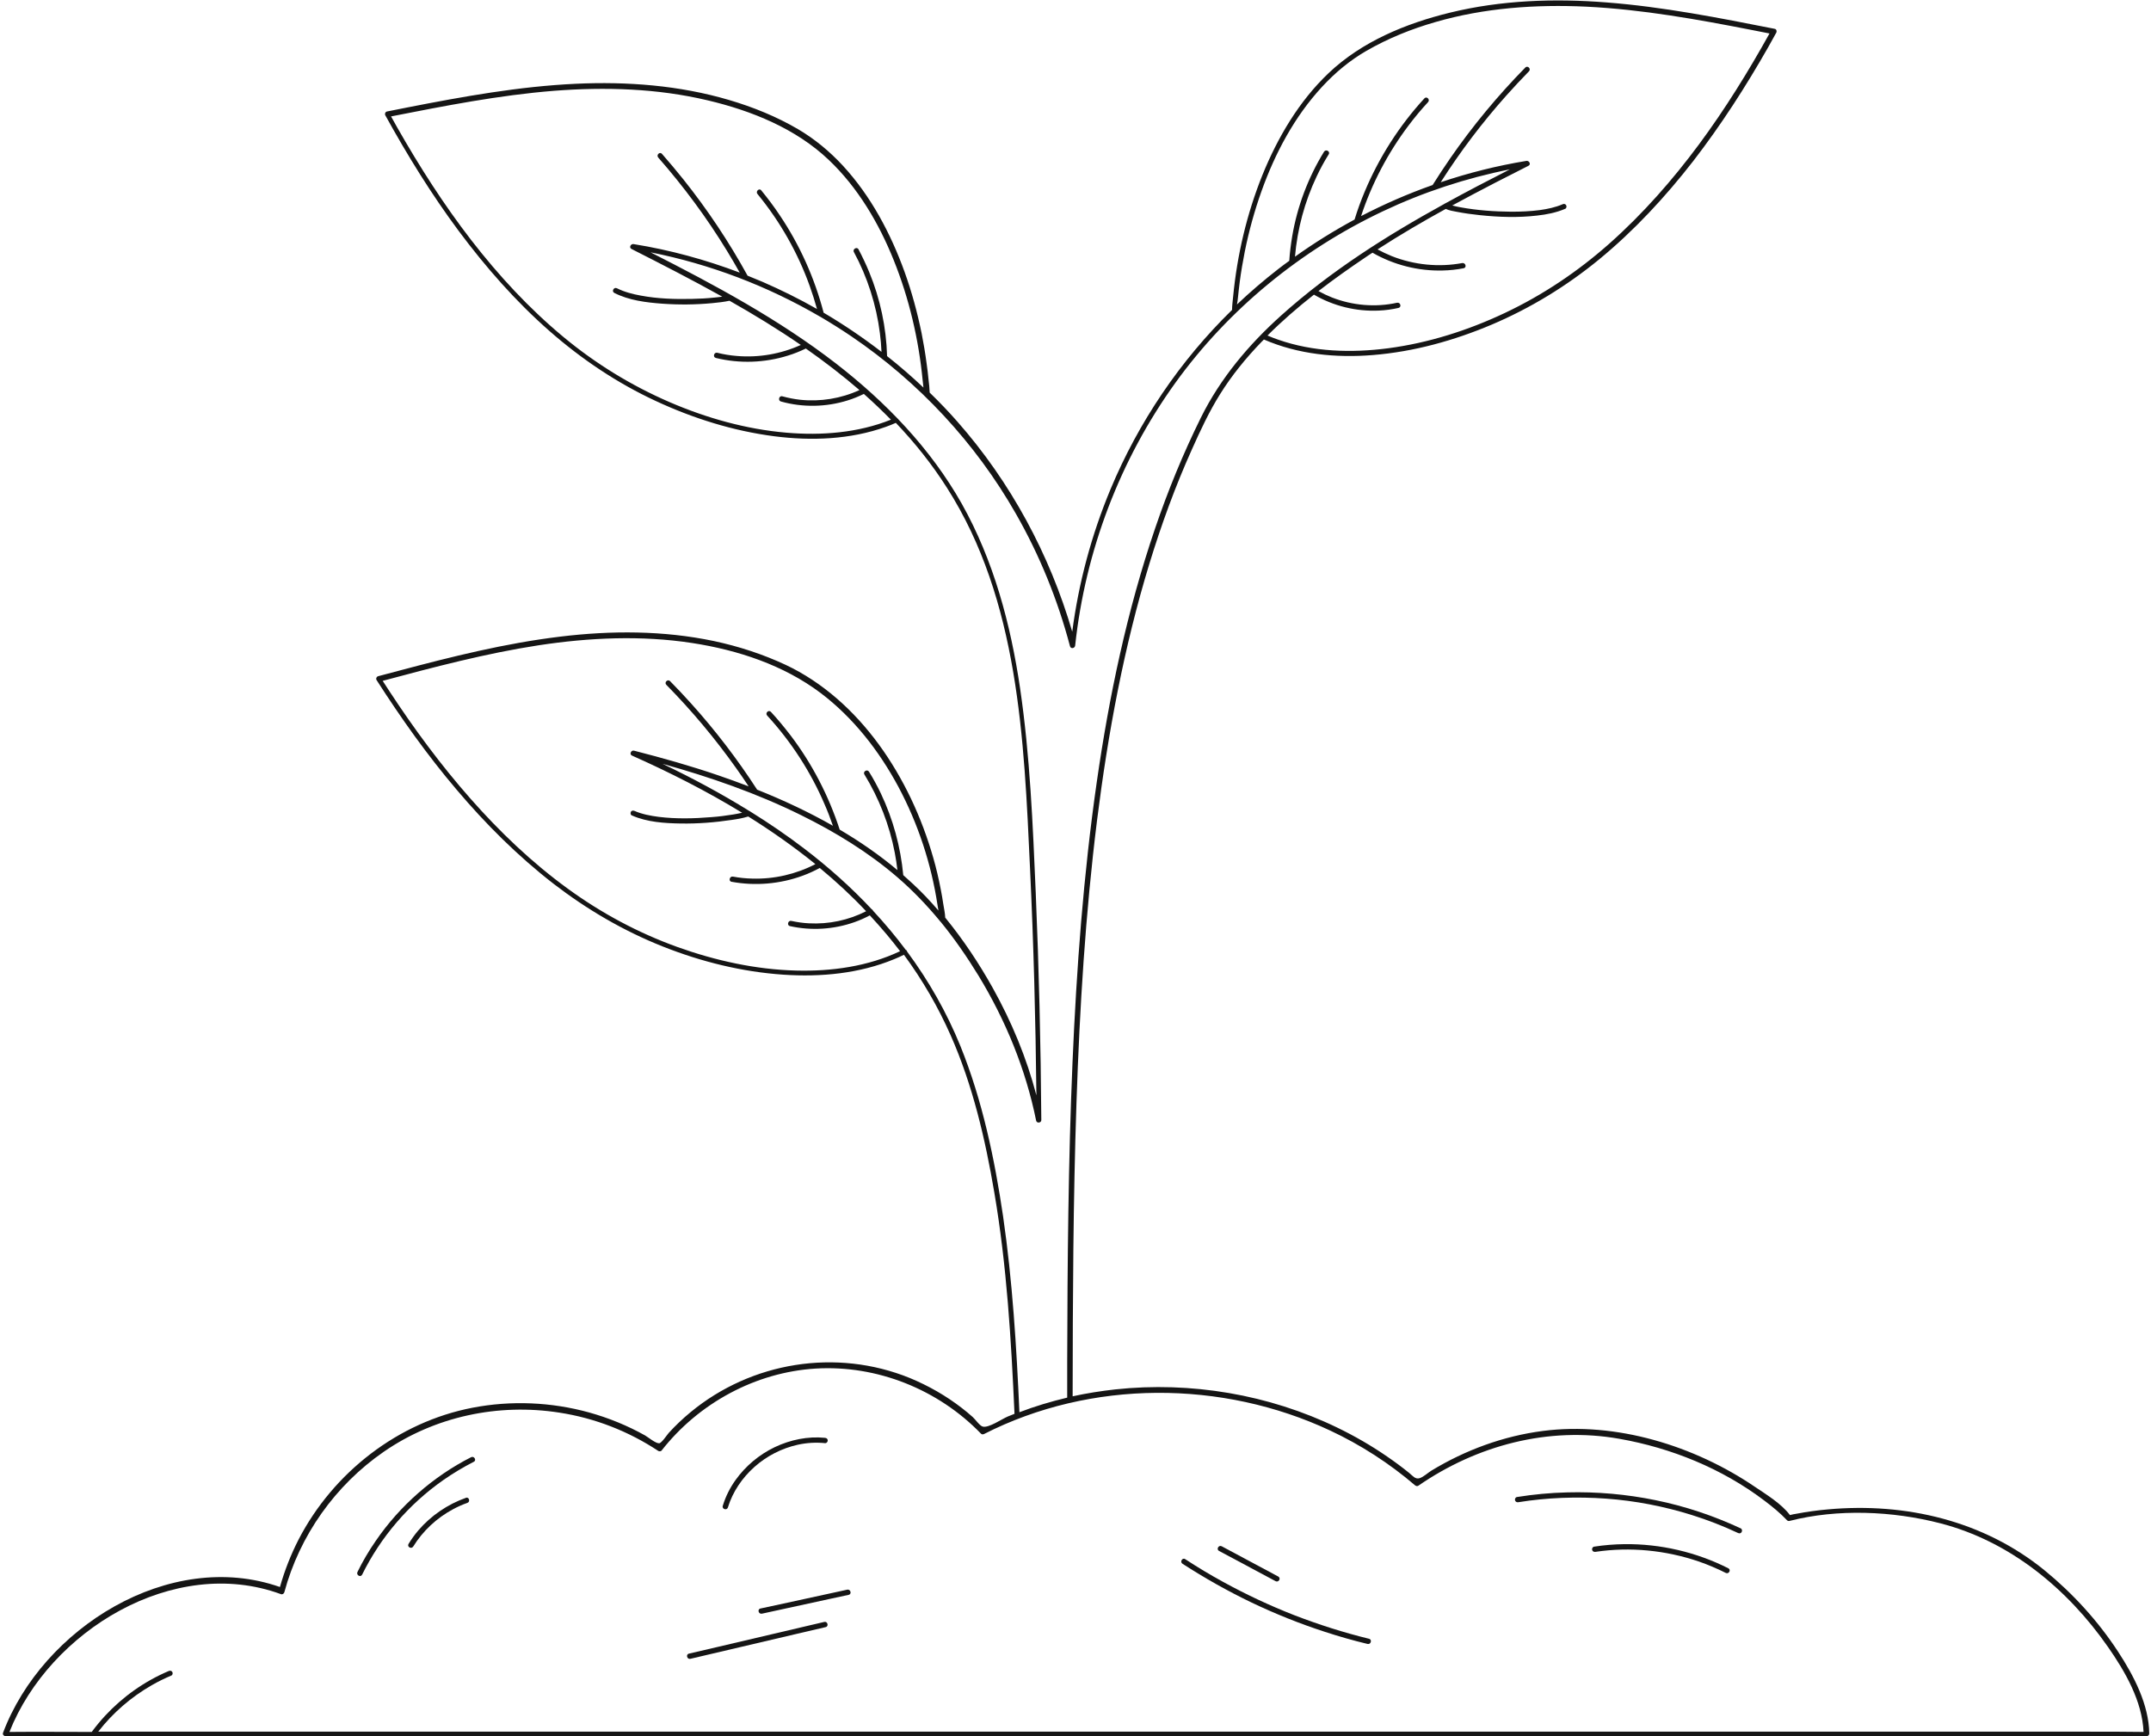 <svg width="327" height="264" viewBox="0 0 327 264" fill="none" xmlns="http://www.w3.org/2000/svg">
<path d="M321.993 251.128C318.946 246.467 315.112 242.27 310.814 238.759C301.552 231.212 289.687 228.427 277.902 229.497C276.288 229.638 274.674 229.86 273.08 230.163C272.757 230.223 272.434 230.263 272.111 230.364C270.84 228.649 268.519 227.237 266.784 226.066C257.582 219.811 245.677 216.138 234.559 217.571C228.565 218.338 222.754 220.477 217.608 223.604C217.104 223.907 216.398 224.573 215.813 224.755C215.147 224.956 214.763 224.391 214.239 223.968C213.149 223.08 211.999 222.232 210.849 221.445C208.447 219.791 205.925 218.338 203.302 217.067C192.889 212.022 181.045 210.024 169.543 211.255C167.363 211.497 165.204 211.84 163.065 212.304C163.086 197.392 163.146 182.48 163.651 167.588C164.135 153.261 165.003 138.935 166.778 124.709C168.433 111.532 170.854 98.416 174.729 85.723C176.545 79.791 178.663 73.959 181.206 68.309C182.477 65.464 183.809 62.599 185.464 59.955C187.26 57.069 189.419 54.426 191.78 51.984C191.901 51.863 192.022 51.742 192.143 51.621C197.349 53.881 203.12 54.446 208.73 53.982C214.945 53.478 221.039 51.783 226.77 49.361C232.662 46.859 238.15 43.509 243.114 39.433C248.441 35.054 253.163 29.949 257.401 24.501C261.638 19.012 265.392 13.181 268.822 7.147C269.226 6.421 269.629 5.694 270.033 4.968C270.154 4.746 270.053 4.423 269.791 4.383C261.316 2.708 252.82 1.033 244.204 0.367C236.254 -0.258 228.202 0.024 220.433 1.921C213.734 3.556 207.015 6.32 201.97 11.123C197.47 15.4 194.241 20.889 191.921 26.6C189.54 32.512 188.067 38.788 187.461 45.124C187.401 45.79 187.3 46.456 187.3 47.121C179.39 54.85 173.094 64.152 168.816 74.403C165.931 81.324 163.973 88.629 163.005 96.055C159.574 84.291 153.642 73.293 145.53 64.092C144.198 62.578 142.786 61.105 141.333 59.693C141.313 59.007 141.232 58.321 141.151 57.655C141.071 56.868 140.99 56.081 140.869 55.294C140.667 53.74 140.405 52.186 140.102 50.653C139.456 47.505 138.609 44.377 137.519 41.35C135.4 35.478 132.394 29.808 128.136 25.187C126.138 23.028 123.858 21.131 121.316 19.638C118.047 17.721 114.455 16.268 110.823 15.199C103.296 12.979 95.346 12.374 87.536 12.737C78.92 13.14 70.425 14.674 61.97 16.329C60.921 16.53 59.871 16.752 58.822 16.954C58.56 17.015 58.459 17.338 58.58 17.539C61.93 23.613 65.582 29.526 69.719 35.095C73.835 40.624 78.416 45.85 83.602 50.39C88.465 54.648 93.852 58.26 99.724 60.984C105.415 63.628 111.468 65.524 117.704 66.332C123.354 67.058 129.266 66.836 134.674 64.899C135.178 64.717 135.703 64.515 136.187 64.293C139.053 67.3 141.676 70.569 143.956 74.161C154.873 91.252 155.68 112.42 156.588 132.054C157.133 143.535 157.435 155.037 157.557 166.539C156.063 160.828 153.783 155.34 150.898 150.174C148.819 146.461 146.418 142.849 143.694 139.52C143.674 138.854 143.512 138.168 143.411 137.522C143.29 136.735 143.169 135.968 143.008 135.181C142.705 133.607 142.342 132.054 141.898 130.5C141.01 127.372 139.86 124.305 138.467 121.379C135.723 115.648 131.97 110.301 127.147 106.144C124.827 104.146 122.244 102.411 119.459 101.099C115.968 99.465 112.296 98.274 108.522 97.467C100.834 95.853 92.904 95.853 85.135 96.801C76.801 97.81 68.649 99.848 60.537 102.008C59.528 102.27 58.499 102.552 57.49 102.815C57.248 102.875 57.107 103.198 57.248 103.4C60.961 109.191 64.956 114.821 69.416 120.067C73.835 125.294 78.718 130.157 84.126 134.354C89.231 138.289 94.781 141.538 100.774 143.919C106.625 146.239 112.82 147.773 119.096 148.197C124.766 148.58 130.658 148.035 135.945 145.836C136.45 145.634 136.934 145.412 137.418 145.17C140.223 148.984 142.604 153.08 144.521 157.418C147.871 164.985 149.788 173.218 151.16 181.33C153.057 192.449 153.723 203.708 154.227 214.968C153.884 215.109 153.561 215.23 153.218 215.372C152.29 215.755 150.292 217.167 149.384 216.905C148.94 216.784 148.254 215.795 147.891 215.472C147.346 214.988 146.801 214.524 146.216 214.08C143.795 212.203 141.131 210.69 138.306 209.52C127.127 204.979 114.253 207.058 104.971 214.726C103.8 215.694 102.691 216.744 101.661 217.874C101.379 218.197 100.572 219.427 100.209 219.448C99.664 219.468 98.554 218.54 98.07 218.257C95.406 216.764 92.541 215.593 89.574 214.766C83.823 213.172 77.709 212.91 71.837 214.04C60.517 216.219 50.69 223.867 45.403 234.057C44.213 236.378 43.264 238.799 42.558 241.301C25.749 235.409 6.438 247.597 0.465 263.457C0.385 263.639 0.465 263.8 0.586 263.881C0.647 263.942 0.728 263.982 0.849 263.982C3.775 263.982 6.7 263.982 9.606 263.982C17.496 263.982 25.366 263.982 33.256 263.982C44.939 263.982 56.623 263.982 68.306 263.982C82.552 263.982 96.819 263.982 111.065 263.982C126.623 263.982 142.18 263.982 157.738 263.982C173.558 263.982 189.358 263.982 205.178 263.982C219.828 263.982 234.458 263.982 249.107 263.982C261.517 263.982 273.947 263.982 286.357 263.982C295.276 263.982 304.215 263.982 313.134 263.982C317.352 263.982 321.569 264.022 325.787 263.982C325.968 263.982 326.15 263.982 326.331 263.982C326.553 263.982 326.735 263.8 326.735 263.578C326.674 259.18 324.414 254.821 321.993 251.128ZM188.208 45.144C188.289 44.377 188.369 43.61 188.47 42.843C188.672 41.31 188.934 39.776 189.237 38.243C189.863 35.135 190.71 32.048 191.78 29.061C193.838 23.29 196.804 17.721 200.981 13.201C202.959 11.062 205.198 9.185 207.721 7.733C211.01 5.836 214.561 4.403 218.214 3.354C225.66 1.195 233.469 0.65 241.177 1.013C249.693 1.437 258.087 2.95 266.441 4.585C267.288 4.746 268.156 4.928 269.004 5.089C265.775 10.901 262.264 16.571 258.309 21.918C254.273 27.366 249.773 32.492 244.688 37.012C239.886 41.27 234.579 44.841 228.767 47.586C223.178 50.229 217.164 52.146 211.03 52.953C205.461 53.679 199.649 53.518 194.302 51.641C193.757 51.46 193.212 51.238 192.688 51.016C194.907 48.796 197.288 46.738 199.75 44.801C202.717 46.536 206.187 47.384 209.618 47.222C210.627 47.182 211.615 47.041 212.604 46.819C213.109 46.698 212.907 45.931 212.382 46.032C209.093 46.758 205.622 46.456 202.474 45.225C201.768 44.942 201.082 44.619 200.436 44.256C202.757 42.46 205.158 40.765 207.58 39.131C207.943 38.889 208.286 38.646 208.649 38.424C211.878 40.281 215.611 41.229 219.324 41.128C220.393 41.108 221.463 40.987 222.512 40.785C223.016 40.684 222.815 39.918 222.29 39.998C218.718 40.664 214.965 40.281 211.595 38.949C210.849 38.646 210.122 38.303 209.416 37.92C212.786 35.741 216.256 33.703 219.788 31.765C220.312 32.008 220.938 32.108 221.483 32.209C222.633 32.431 223.803 32.593 224.974 32.714C227.859 33.017 230.805 33.117 233.691 32.774C235.144 32.613 236.597 32.33 237.949 31.745C238.15 31.665 238.191 31.362 238.09 31.2C237.969 30.999 237.747 30.958 237.545 31.059C236.476 31.523 235.245 31.786 234.054 31.947C232.642 32.129 231.209 32.189 229.776 32.189C227.193 32.169 224.59 31.987 222.048 31.523C221.624 31.442 221.18 31.362 220.776 31.241C222.915 30.07 225.095 28.94 227.254 27.81C228.949 26.943 230.664 26.075 232.359 25.207C232.803 24.985 232.46 24.4 232.056 24.461C227.637 25.187 223.258 26.277 219.021 27.709C221.987 23.048 225.337 18.629 229.009 14.513C230.119 13.261 231.269 12.051 232.44 10.84C232.803 10.477 232.238 9.892 231.875 10.275C227.698 14.533 223.864 19.154 220.474 24.057C219.546 25.389 218.658 26.761 217.79 28.133C214.057 29.445 210.425 31.039 206.914 32.855C208.548 27.911 210.99 23.25 214.138 19.073C215.066 17.842 216.055 16.651 217.104 15.521C217.447 15.138 216.882 14.573 216.539 14.957C212.725 19.113 209.658 23.916 207.479 29.102C206.894 30.494 206.369 31.927 205.925 33.38C202.797 35.075 199.77 36.951 196.865 39.03C197.228 34.812 198.338 30.676 200.154 26.842C200.699 25.692 201.304 24.562 201.99 23.472C202.273 23.028 201.566 22.624 201.284 23.068C198.862 27.003 197.208 31.402 196.441 35.942C196.239 37.173 196.078 38.404 195.997 39.655C195.432 40.059 194.867 40.483 194.322 40.906C192.143 42.601 190.044 44.397 188.047 46.294C188.127 45.931 188.168 45.527 188.208 45.144ZM119.54 65.787C113.426 65.262 107.412 63.567 101.803 61.146C95.971 58.623 90.543 55.294 85.66 51.238C80.433 46.899 75.792 41.875 71.636 36.507C67.459 31.099 63.766 25.328 60.396 19.396C60.073 18.831 59.77 18.266 59.448 17.701C67.66 16.087 75.873 14.472 84.227 13.806C92.036 13.201 99.946 13.443 107.594 15.259C114.253 16.833 120.973 19.537 125.997 24.319C130.416 28.517 133.604 33.925 135.864 39.554C138.205 45.366 139.658 51.581 140.263 57.816C140.304 58.179 140.344 58.542 140.384 58.926C138.609 57.251 136.772 55.657 134.855 54.144C134.734 49.765 133.806 45.406 132.131 41.35C131.647 40.18 131.102 39.03 130.517 37.92C130.275 37.456 129.569 37.88 129.811 38.324C131.869 42.137 133.221 46.355 133.766 50.673C133.887 51.621 133.968 52.55 134.008 53.498C131.203 51.339 128.257 49.341 125.21 47.545C123.838 42.279 121.578 37.234 118.531 32.714C117.663 31.402 116.715 30.151 115.726 28.94C115.403 28.537 114.818 29.122 115.161 29.505C118.591 33.682 121.295 38.444 123.111 43.53C123.515 44.66 123.878 45.81 124.201 46.98C121.538 45.467 118.773 44.095 115.948 42.864C115.181 42.541 114.414 42.218 113.648 41.915C110.823 36.77 107.554 31.866 103.881 27.265C102.832 25.954 101.742 24.663 100.632 23.391C100.289 23.008 99.724 23.573 100.067 23.956C103.942 28.375 107.453 33.117 110.52 38.142C111.186 39.231 111.832 40.341 112.457 41.451C107.231 39.474 101.843 38.001 96.314 37.113C95.89 37.052 95.567 37.637 96.011 37.859C100.592 40.18 105.233 42.561 109.794 45.103C109.41 45.164 109.007 45.204 108.603 45.245C107.473 45.366 106.323 45.426 105.193 45.447C102.59 45.507 99.966 45.426 97.404 44.942C96.173 44.72 94.922 44.397 93.792 43.832C93.328 43.59 92.924 44.296 93.388 44.538C95.608 45.669 98.211 45.991 100.653 46.173C103.195 46.355 105.738 46.334 108.28 46.092C109.148 46.012 110.036 45.911 110.903 45.729C114.616 47.828 118.248 50.047 121.739 52.449C118.713 53.821 115.343 54.406 112.013 54.123C111.004 54.043 110.015 53.881 109.047 53.639C108.542 53.518 108.32 54.285 108.825 54.426C112.437 55.314 116.271 55.173 119.802 54.063C120.73 53.78 121.618 53.417 122.506 52.993C125.331 54.971 128.055 57.069 130.658 59.309C127.853 60.601 124.706 61.105 121.638 60.782C120.73 60.681 119.822 60.5 118.934 60.258C118.43 60.117 118.228 60.904 118.713 61.045C122.022 61.973 125.573 61.912 128.862 60.883C129.71 60.621 130.537 60.278 131.324 59.895C132.737 61.146 134.109 62.457 135.441 63.809C130.477 65.807 124.907 66.251 119.54 65.787ZM121.013 147.571C114.858 147.41 108.744 146.058 102.953 143.979C97.02 141.84 91.451 138.854 86.346 135.141C80.877 131.166 75.954 126.464 71.494 121.399C66.995 116.294 62.959 110.826 59.226 105.135C58.883 104.59 58.519 104.066 58.176 103.521C66.006 101.422 73.875 99.344 81.886 98.113C89.595 96.943 97.505 96.579 105.233 97.77C112.175 98.839 119.116 101.12 124.766 105.377C129.73 109.131 133.645 114.175 136.571 119.624C139.557 125.213 141.575 131.347 142.523 137.603C142.564 137.885 142.624 138.148 142.665 138.45C141.454 137.038 140.183 135.686 138.831 134.435C138.326 133.971 137.822 133.506 137.317 133.063C136.914 128.764 135.764 124.547 133.907 120.632C133.362 119.502 132.777 118.413 132.111 117.343C131.849 116.899 131.143 117.303 131.405 117.747C133.645 121.399 135.219 125.455 136.026 129.652C136.187 130.52 136.329 131.408 136.429 132.296C133.685 129.995 130.739 127.957 127.652 126.141C125.977 120.996 123.455 116.112 120.186 111.814C119.237 110.583 118.248 109.373 117.199 108.243C116.836 107.859 116.271 108.424 116.634 108.808C120.286 112.783 123.253 117.364 125.371 122.327C125.836 123.377 126.239 124.466 126.623 125.556C122.93 123.457 119.056 121.641 115.101 120.067C112.114 115.447 108.764 111.068 105.072 106.971C104.022 105.801 102.953 104.671 101.863 103.561C101.5 103.198 100.935 103.763 101.298 104.126C105.152 108.041 108.684 112.258 111.872 116.738C112.538 117.666 113.184 118.615 113.809 119.563C112.296 118.978 110.762 118.433 109.249 117.908C105.011 116.455 100.713 115.245 96.375 114.135C95.951 114.034 95.628 114.68 96.072 114.882C101.783 117.424 107.433 120.289 112.82 123.579C112.376 123.679 111.932 123.76 111.468 123.841C110.359 124.022 109.249 124.164 108.119 124.244C105.475 124.466 102.791 124.527 100.148 124.204C98.897 124.043 97.606 123.801 96.455 123.296C96.254 123.215 96.011 123.236 95.911 123.437C95.81 123.619 95.85 123.901 96.052 123.982C98.372 125.011 101.036 125.173 103.518 125.213C106.101 125.253 108.684 125.052 111.226 124.668C112.074 124.547 112.921 124.406 113.749 124.144C117.3 126.363 120.71 128.764 123.959 131.388C121.013 132.921 117.683 133.688 114.354 133.587C113.365 133.567 112.397 133.466 111.428 133.285C110.924 133.184 110.702 133.971 111.206 134.071C114.818 134.737 118.591 134.415 122.042 133.143C122.93 132.82 123.798 132.417 124.625 131.973C127.107 134.031 129.468 136.21 131.667 138.551C128.983 139.923 125.977 140.549 122.97 140.387C122.062 140.347 121.174 140.206 120.307 140.024C119.802 139.903 119.58 140.69 120.085 140.811C123.333 141.538 126.784 141.316 129.912 140.206C130.719 139.923 131.486 139.58 132.232 139.177C133.12 140.145 133.988 141.114 134.835 142.123C135.521 142.95 136.187 143.777 136.833 144.625C131.95 146.946 126.421 147.712 121.013 147.571ZM152.492 184.942C151.2 176.184 149.344 167.306 146.014 159.073C143.916 153.907 141.171 149.105 137.902 144.686C137.882 144.564 137.802 144.464 137.681 144.403C136.147 142.345 134.492 140.387 132.737 138.491C132.696 138.39 132.616 138.289 132.515 138.248C129.387 134.899 125.937 131.832 122.264 129.027C119.621 127.009 116.896 125.152 114.071 123.397C114.031 123.357 113.991 123.336 113.93 123.316C109.672 120.673 105.233 118.292 100.713 116.133C107.937 118.15 115.04 120.612 121.78 123.942C127.006 126.525 132.03 129.592 136.45 133.406C138.77 135.403 140.889 137.623 142.846 139.984C142.866 140.044 142.927 140.105 142.988 140.145C145.106 142.728 147.003 145.493 148.738 148.318C152.875 155.118 155.942 162.584 157.516 170.393C157.617 170.837 158.323 170.736 158.303 170.292C158.222 158.77 157.94 147.268 157.456 135.746C157.012 125.374 156.588 114.942 155.075 104.651C153.642 94.905 151.059 85.219 146.216 76.603C141.474 68.188 134.674 61.146 127.067 55.253C118.369 48.534 108.664 43.328 98.897 38.364C107.937 40.16 116.634 43.469 124.605 48.11C124.625 48.13 124.665 48.151 124.685 48.151C126.3 49.099 127.874 50.088 129.427 51.137C139.678 58.099 148.295 67.341 154.429 78.096C158.041 84.412 160.805 91.212 162.662 98.254C162.783 98.718 163.408 98.577 163.449 98.153C164.982 83.806 170.249 69.903 178.704 58.179C186.775 47 197.773 38.021 210.223 32.129C216.357 29.223 222.855 27.084 229.534 25.752C226.245 27.427 222.956 29.142 219.727 30.918C219.667 30.938 219.606 30.958 219.546 31.019C210.748 35.862 202.273 41.229 194.786 47.949C189.842 52.388 185.544 57.493 182.578 63.466C179.874 68.935 177.554 74.585 175.596 80.356C171.339 92.846 168.614 105.821 166.738 118.877C164.7 133.022 163.651 147.289 163.045 161.555C162.399 176.729 162.278 191.904 162.238 207.078C162.238 208.894 162.238 210.69 162.238 212.506C159.776 213.091 157.335 213.818 154.974 214.726C154.53 204.778 153.924 194.809 152.492 184.942ZM317.574 263.296C309.684 263.296 301.814 263.296 293.924 263.296C282.241 263.296 270.557 263.296 258.874 263.296C244.628 263.296 230.361 263.296 216.115 263.296C200.557 263.296 185 263.296 169.442 263.296C153.622 263.296 137.822 263.296 122.002 263.296C107.352 263.296 92.722 263.296 78.073 263.296C65.663 263.296 53.233 263.296 40.823 263.296C32.186 263.296 23.57 263.296 14.933 263.296C17.153 260.431 19.958 258.009 23.106 256.213C24.054 255.668 25.043 255.184 26.052 254.76C26.254 254.68 26.294 254.377 26.193 254.216C26.072 254.014 25.85 253.994 25.648 254.074C21.976 255.628 18.646 257.989 15.942 260.915C15.236 261.682 14.57 262.489 13.945 263.336C9.768 263.336 5.611 263.296 1.434 263.336C7.528 247.98 26.435 236.398 42.719 242.391C42.921 242.472 43.163 242.31 43.224 242.108C45.544 233.472 50.973 225.824 58.338 220.739C66.107 215.372 75.712 213.333 85.034 214.786C90.422 215.614 95.547 217.611 100.088 220.618C100.229 220.699 100.471 220.679 100.572 220.557C106.202 213.354 114.838 208.652 123.999 208.087C133.342 207.522 142.644 211.275 149.122 217.975C149.243 218.116 149.445 218.116 149.606 218.035C165.85 209.762 185.766 209.802 202.212 217.51C206.873 219.69 211.212 222.495 215.126 225.844C215.248 225.945 215.469 226.006 215.611 225.905C224.53 219.75 235.406 216.865 246.161 218.762C254.071 220.154 261.78 223.282 268.196 228.145C269.407 229.053 270.618 230.041 271.667 231.151C271.768 231.252 271.93 231.293 272.051 231.252C279.375 229.376 287.729 229.739 294.974 231.615C305.547 234.34 314.305 241.564 320.48 250.442C323.083 254.175 325.665 258.655 325.867 263.336C323.143 263.296 320.358 263.296 317.574 263.296Z" fill="#151515"/>
<path d="M71.615 221.566C68.71 223.04 66.026 224.876 63.584 227.015C61.143 229.154 58.963 231.595 57.127 234.279C56.078 235.792 55.15 237.366 54.342 239.021C54.12 239.485 54.806 239.889 55.049 239.425C56.461 236.559 58.237 233.876 60.315 231.454C62.394 229.033 64.775 226.873 67.398 225.037C68.871 224.008 70.425 223.08 72.039 222.253C72.483 222.031 72.079 221.324 71.615 221.566Z" fill="#151515"/>
<path d="M70.828 227.741C68.044 228.73 65.521 230.445 63.584 232.705C63.039 233.351 62.555 234.017 62.111 234.743C61.829 235.187 62.535 235.591 62.817 235.147C64.29 232.766 66.389 230.808 68.871 229.477C69.577 229.093 70.304 228.77 71.05 228.508C71.535 228.347 71.313 227.56 70.828 227.741Z" fill="#151515"/>
<path d="M110.661 229.194C111.388 226.813 112.84 224.694 114.697 223.039C116.553 221.385 118.834 220.214 121.275 219.67C122.647 219.367 124.04 219.286 125.432 219.427C125.654 219.448 125.836 219.226 125.836 219.024C125.836 218.782 125.654 218.641 125.432 218.62C122.809 218.358 120.165 218.903 117.784 220.033C115.423 221.163 113.345 222.898 111.832 225.017C110.964 226.228 110.298 227.56 109.874 228.972C109.733 229.476 110.52 229.698 110.661 229.194Z" fill="#151515"/>
<path d="M264.625 232.382C260.508 230.465 256.17 229.012 251.711 228.104C247.291 227.196 242.751 226.793 238.251 226.914C235.689 226.974 233.126 227.216 230.604 227.62C230.382 227.66 230.261 227.923 230.321 228.125C230.382 228.346 230.604 228.447 230.826 228.407C235.224 227.701 239.724 227.539 244.164 227.862C248.603 228.185 252.982 229.033 257.219 230.364C259.6 231.111 261.941 232.019 264.221 233.088C264.423 233.189 264.665 233.149 264.766 232.947C264.887 232.766 264.827 232.463 264.625 232.382Z" fill="#151515"/>
<path d="M262.748 238.456C257.885 235.994 252.417 234.723 246.968 234.783C245.415 234.804 243.861 234.925 242.327 235.167C242.105 235.207 241.984 235.47 242.045 235.671C242.105 235.893 242.327 235.994 242.549 235.954C247.796 235.167 253.244 235.712 258.268 237.427C259.661 237.911 261.033 238.496 262.365 239.162C262.809 239.384 263.212 238.698 262.748 238.456Z" fill="#151515"/>
<path d="M125.311 246.608C119.943 247.859 114.596 249.131 109.228 250.382C107.735 250.725 106.222 251.088 104.728 251.431C104.224 251.552 104.446 252.339 104.95 252.218C110.318 250.967 115.665 249.696 121.033 248.444C122.526 248.101 124.04 247.738 125.533 247.395C126.017 247.274 125.815 246.487 125.311 246.608Z" fill="#151515"/>
<path d="M128.802 241.705C125.372 242.451 121.941 243.198 118.511 243.945C117.542 244.146 116.574 244.368 115.605 244.57C115.101 244.671 115.302 245.458 115.827 245.357C119.257 244.611 122.688 243.864 126.118 243.117C127.087 242.916 128.055 242.694 129.024 242.492C129.528 242.371 129.306 241.604 128.802 241.705Z" fill="#151515"/>
<path d="M208.124 249.171C204.25 248.222 200.456 247.012 196.744 245.579C193.031 244.126 189.419 242.431 185.928 240.514C183.97 239.445 182.053 238.295 180.177 237.064C179.733 236.781 179.329 237.487 179.773 237.77C183.143 239.949 186.654 241.927 190.266 243.662C193.858 245.377 197.571 246.87 201.365 248.101C203.524 248.808 205.703 249.433 207.902 249.958C208.407 250.079 208.629 249.292 208.124 249.171Z" fill="#151515"/>
<path d="M185.322 235.813C188.188 237.346 191.053 238.88 193.919 240.413C194.383 240.656 194.786 239.969 194.322 239.707C191.457 238.174 188.591 236.64 185.726 235.106C185.262 234.864 184.858 235.57 185.322 235.813Z" fill="#151515"/>
</svg>
